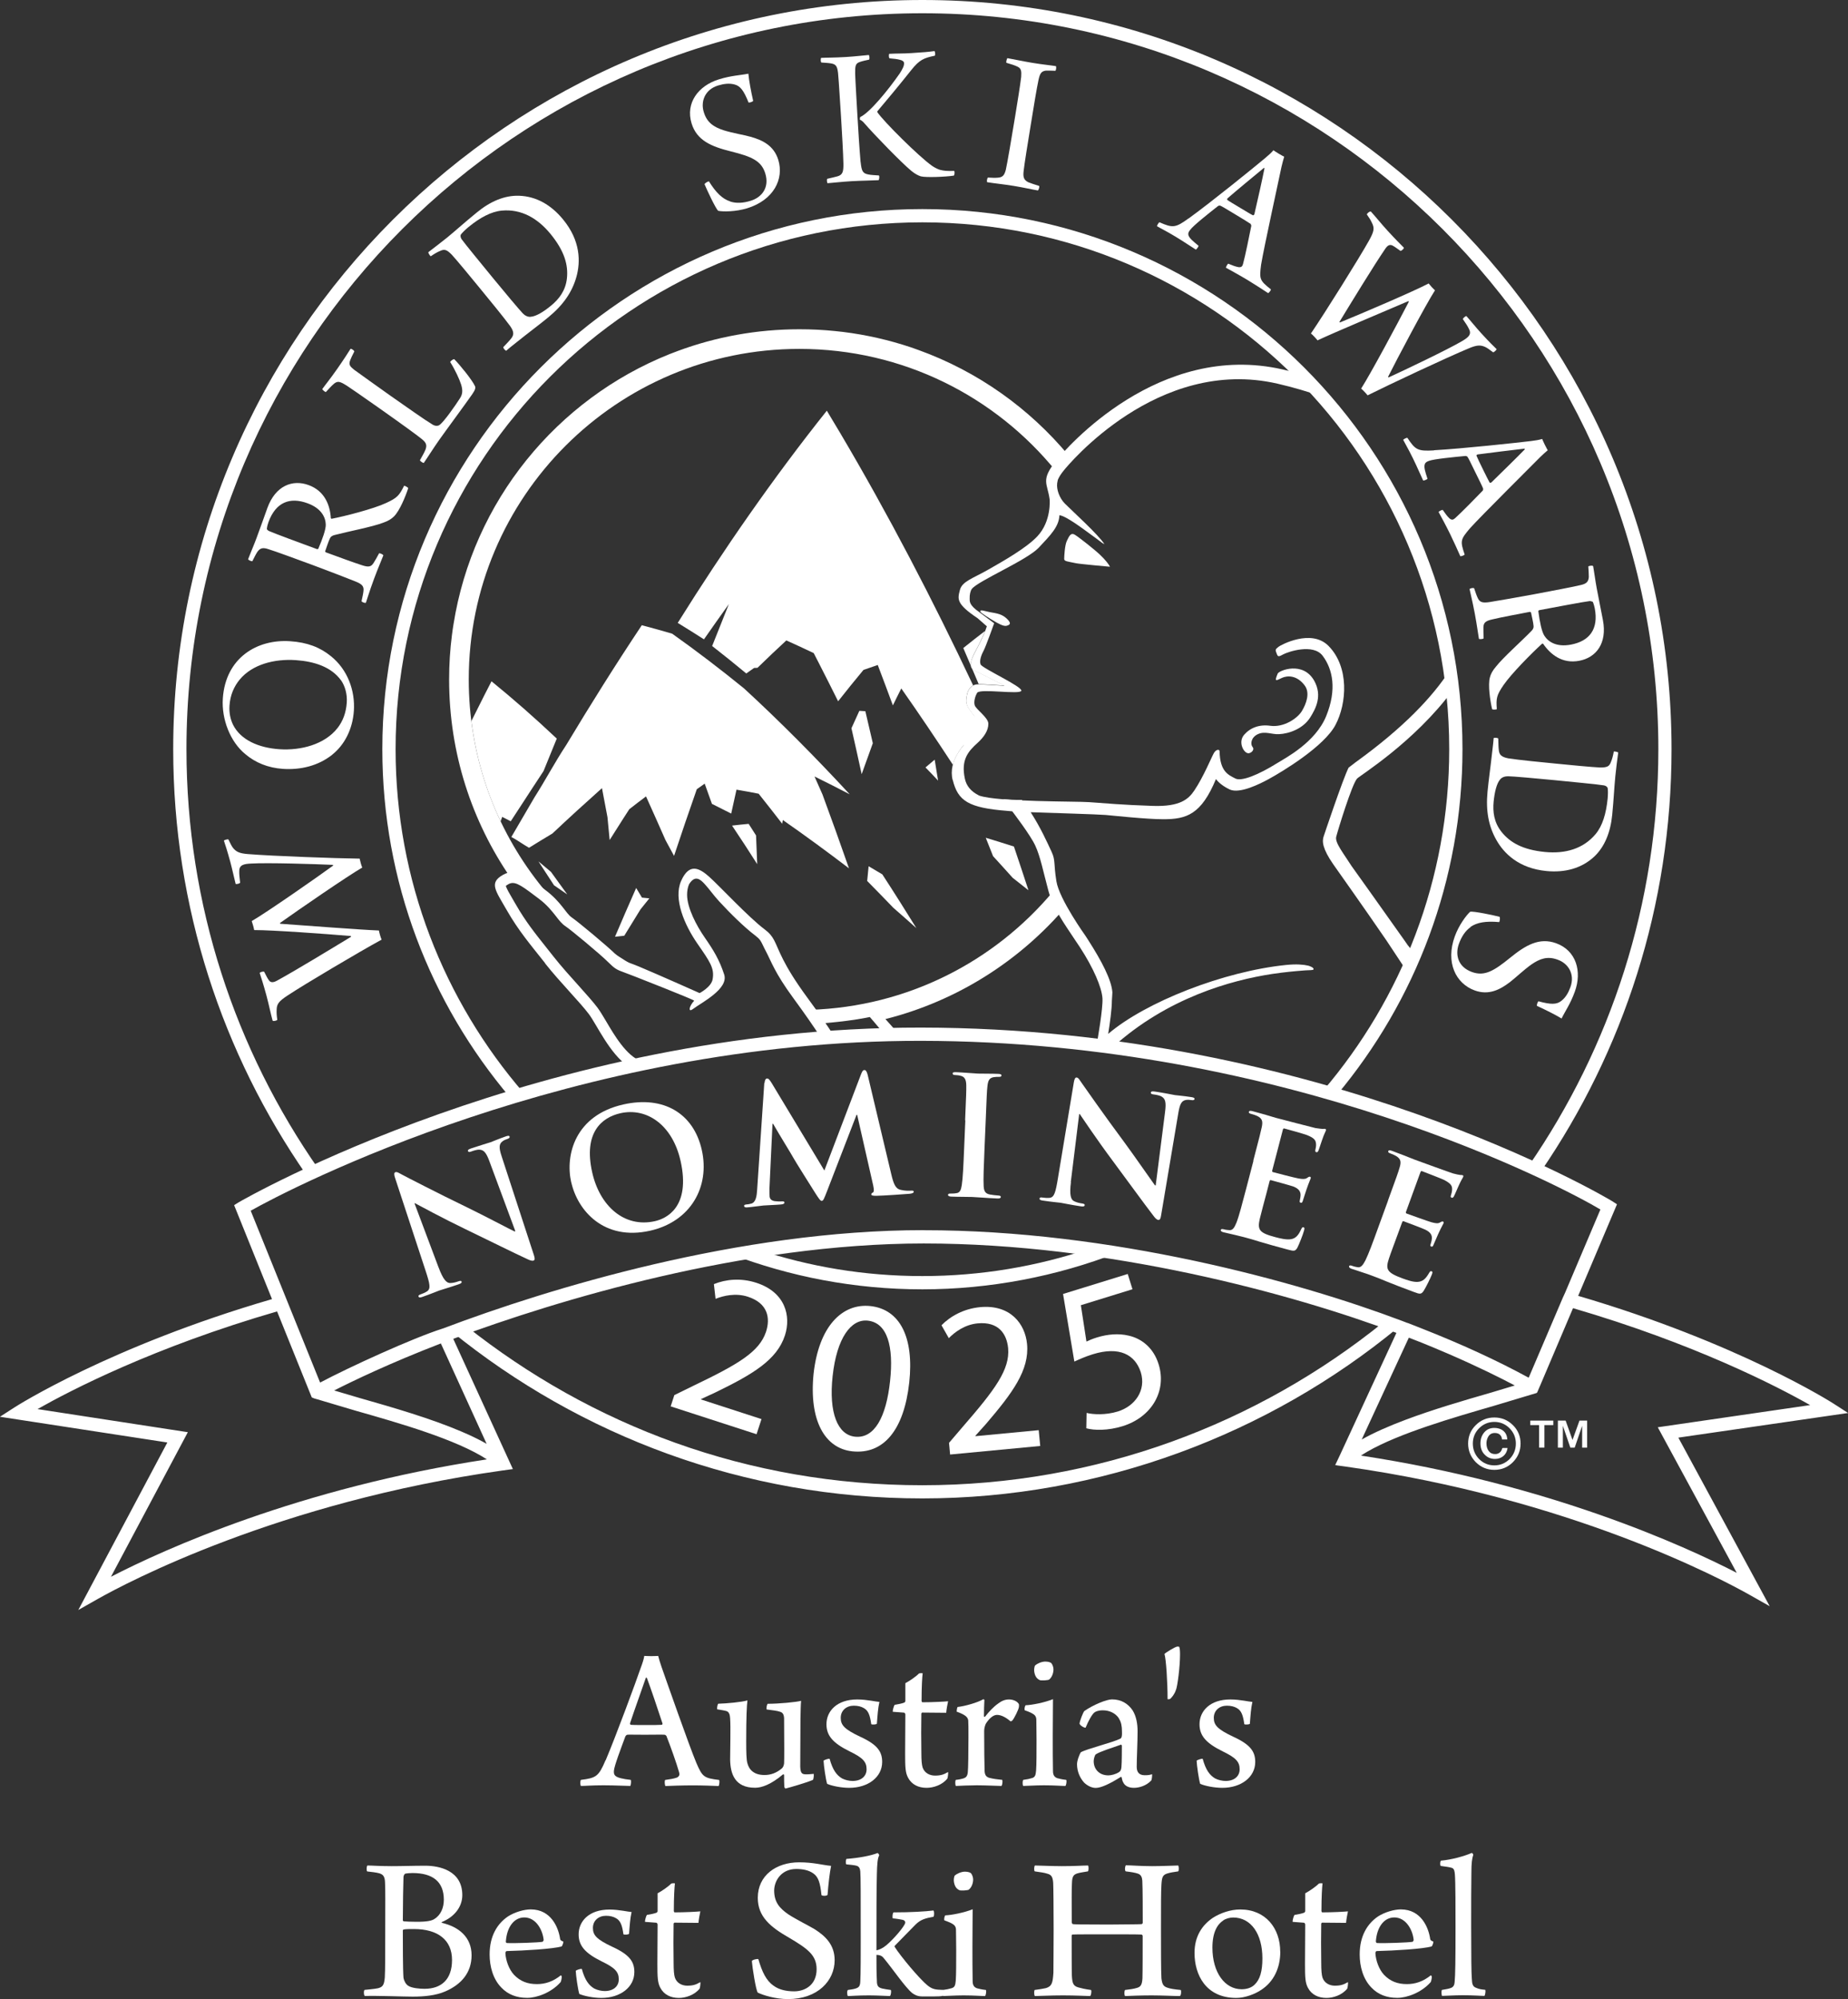 <?xml version="1.0" encoding="UTF-8"?>
<svg xmlns="http://www.w3.org/2000/svg" id="Ebene_1" data-name="Ebene 1" viewBox="0 0 255.11 275.95">
  <rect x="0" y="0" width="255.11" height="275.95" fill="#333333" stroke="none"/>
  <g>
    <g>
      <path d="M77.63,126.25c2.24,2.24,5.5,5.7,8.96,7.33,3.46,1.63,9.98,4.07,9.98,4.07,0,0,.14-.09.35-.23-18.65-5.73-32.21-23.09-32.21-43.63,0-25.2,20.44-45.63,45.64-45.63,14.31,0,27.09,6.59,35.45,16.91.17-.27.4-.58.67-.91.29-.38.65-.79,1.08-1.25-5.44-6.55-12.58-11.64-20.74-14.59-.36-.13-.72-.25-1.07-.38-3-1-6.12-1.72-9.34-2.12-.37-.05-.73-.08-1.09-.12-1.63-.17-3.28-.25-4.95-.25-5.89,0-11.53,1.05-16.75,2.98-.4.15-.79.3-1.18.45-15.56,6.22-27.14,20.3-29.83,37.32-.08.48-.15.96-.21,1.45-.26,2.01-.39,4.06-.39,6.15,0,10.17,3.14,19.6,8.51,27.39,1.41.27,5,2.94,7.12,5.06" fill="#fff"></path>
      <path d="M111.83,139.39c.72,1.13,1.21,1.9,1.21,1.9,0,0,4.64-.3,7.79-1.08,0,0,.21.26.52.67,9.94-2.31,18.7-7.69,25.23-15.08-.47-.94-.89-1.86-1.21-2.74-8.08,9.65-20.07,15.9-33.54,16.33" fill="#fff"></path>
      <path d="M135.46,99.29c-1.25-.53-2.51-1.06-3.77-1.56.52,1.93,1.02,3.86,1.52,5.79.29-.49.65-.97,1.08-1.47.96-1.12,1.52-1.85,1.52-2.61-.11-.05-.23-.1-.34-.15" fill="#fff"></path>
      <path d="M110.95,84.09c-.21-.96-.43-1.92-.65-2.87-.49.34-.98.68-1.46,1.03.32.61.65,1.22.98,1.84.37,0,.76,0,1.14,0" fill="#fff"></path>
      <path d="M108.14,107.87c.41,0,.81,0,1.22,0-1.22-1.23-2.46-2.44-3.71-3.64.05.34.11.68.16,1.02.79,1.48,1.56,2.97,2.33,4.46,0-.62,0-1.23,0-1.84" fill="#fff"></path>
      <path d="M130.24,92.28c-.47-.07-.94-.13-1.41-.19.53,1.08,1.05,2.17,1.57,3.26-.05-1.02-.11-2.04-.17-3.06" fill="#fff"></path>
      <path d="M68.74,108.6c-.01.38-.03.77-.04,1.16.34-.09.67-.18,1-.27-.32-.3-.64-.6-.96-.89" fill="#fff"></path>
      <path d="M175.35,100.18c-1.5-.21-2.75.27-3.6,1.24-.85.98-.12,2.44.52,2.55.39.06.98-.46.65-.85-.33-.39-.24-1.33.72-1.78.98-.46,1.91.05,2.9,0,1.44-.06,3.38-.77,4.35-2.34.72-1.16,1.7-2.94.53-5.04-1.55-2.75-4.86-1.41-5.04-.98-.52,1.24-.17.94.59.59.72-.33,2.05-.41,3.14,1.05.78,1.05.2,2.55-.39,3.53-.59.98-2.46,2.3-4.38,2.03" fill="#fff"></path>
      <path d="M151.89,76.61c-.71-.69-2.9-2.42-3.5-2.79-.6-.37-.82.25-1.11.83-.29.57-.37,2.13-.37,2.5,0,.34.43.34,1.66.6.54.11,4.66.48,4.66.48-.11-.26-.62-.94-1.34-1.62" fill="#fff"></path>
      <path d="M136.27,84.41c-.96-.25-.98-.16-.91.05.04.14,1.32.97,2.18,1.45.86.48,1.22.54,1.48.45.25-.09.77-.22-.07-1-.84-.77-1.72-.7-2.68-.95" fill="#fff"></path>
      <path d="M138.47,110.31c.47.47,1.41.78,3,.84-.25-.46-.41-.74-.41-.74,0,0-1.16.04-2.6-.1" fill="#fff"></path>
      <path d="M101.05,113.95c1.18,1.76,2.34,3.53,3.48,5.33-.05-1.32-.1-2.64-.16-3.96-.34-.54-.68-1.07-1.02-1.6-.77.07-1.54.15-2.3.24" fill="#fff"></path>
      <path d="M70.5,113.37c.55-.84,1.1-1.69,1.66-2.54.95-1.46,1.9-2.93,2.87-4.39.6-1.49,1.21-2.99,1.83-4.49-3-2.83-6.02-5.48-9.01-7.91-.33.64-.65,1.28-.98,1.91-.61,1.21-1.21,2.4-1.8,3.59.62,4.89,2,9.55,4.04,13.83.07-.2.15-.4.22-.61.39.2.77.4,1.17.6" fill="#fff"></path>
      <path d="M76.04,120.33c-.57-.48-1.14-.95-1.71-1.43.72,1.09,1.43,2.19,2.15,3.3.61.42,1.22.84,1.83,1.26-.76-1.06-1.52-2.1-2.27-3.14" fill="#fff"></path>
      <path d="M107.97,113.74c.03-.18.06-.36.1-.55,3.09,2.15,6.14,4.39,9.13,6.67-1.19-3.41-2.41-6.81-3.66-10.2-.36-.82-.73-1.65-1.1-2.48,1.63.8,3.25,1.62,4.86,2.46-4.67-5.05-9.54-9.97-14.56-14.59-3.27-2.66-6.59-5.2-9.95-7.58-1.29-.38-2.58-.74-3.86-1.08-.11-.03-.22-.06-.33-.09-3.65,5.48-7.12,11.02-10.43,16.53-1.59,2.41-2.85,4.82-4.38,7.22-1.08,1.84-2.15,3.67-3.2,5.48.91.48,1.53.98,2.44,1.49,1.07-.66,2.14-1.32,3.23-1.97,2.23-2.1,4.52-4.19,6.84-6.26.26,1.33.51,2.67.76,4.01.1,1.05.2,2.1.3,3.15.61-.97,1.22-1.93,1.84-2.9.29-.45.58-.9.87-1.35.77-.6,1.53-1.19,2.31-1.77.9,1.99,1.8,4.01,2.69,6.03.4.72.79,1.45,1.18,2.18,1.02-3.06,2.06-6.13,3.14-9.2.36-.26.72-.51,1.09-.77.33.93.67,1.85,1,2.79.89.44,1.77.89,2.66,1.34.24-1.1.48-2.2.73-3.3,1.02.17,2.04.36,3.06.56,1.1,1.38,2.19,2.77,3.27,4.17" fill="#fff"></path>
      <path d="M118.63,98.12c-.37.8-.73,1.6-1.09,2.4.48,2.11.95,4.23,1.41,6.34.51-1.42,1.02-2.85,1.54-4.27-.34-1.48-.69-2.95-1.03-4.42-.28-.02-.55-.03-.83-.05" fill="#fff"></path>
      <path d="M141.98,122.9c-.65-2.01-1.33-4.02-2.01-6.05-1.29-.41-2.58-.82-3.89-1.21.34.85.67,1.69,1.01,2.54.91,1,1.82,1.99,2.71,2.99.73.58,1.46,1.15,2.18,1.72" fill="#fff"></path>
      <path d="M127.76,105.93c.59.6,1.17,1.21,1.74,1.82-.15-.97-.31-1.93-.47-2.89-.42.36-.85.71-1.27,1.07" fill="#fff"></path>
      <path d="M123.27,125.26c1.09.94,2.16,1.9,3.23,2.85-1.53-2.47-3.09-4.95-4.7-7.42-.63-.37-1.26-.75-1.89-1.12-.07.68-.13,1.35-.2,2.03,1.2,1.21,2.38,2.43,3.56,3.65" fill="#fff"></path>
      <path d="M89.64,124c-.34-.03-.68-.06-1.02-.1-.26-.44-.53-.89-.8-1.33-.99,2.25-1.97,4.49-2.92,6.73.42-.05.86-.09,1.28-.14.74-1.21,1.49-2.42,2.24-3.64.41-.51.82-1.02,1.23-1.53" fill="#fff"></path>
      <path d="M194.27,130.37c-.13-.18-.26-.37-.39-.56-3.06-4.34-7.31-10.28-7.31-10.28-1.11-1.75-2.32-3.23-2.11-4.03.2-.81,2.19-7.33,2.89-8.04.48-.47,7.9-5.05,13.17-12.15-.1-.95-.22-1.89-.36-2.82-2.39,3.69-6.37,7.93-13.04,12.74l-.95.73c-.79,1.55-3.43,9.45-3.43,9.45-.26.7-.19,1.73,1.31,3.89.32.46,4.26,6.01,7.34,10.51.26.38,1.53,2.31,2.86,4.32.38-.82.75-1.64,1.09-2.48-.53-.61-.95-1.09-1.08-1.28h0Z" fill="#fff"></path>
      <path d="M135.99,87.09c-1.01.77-2.01,1.55-3.01,2.36.36.83.71,1.66,1.06,2.48-.17-.73.49-1.76,1-2.78.58-1.16.75-1.52.95-2.06" fill="#fff"></path>
      <path d="M135.04,94.43c.75.01,3.63.2,3.63.2,0,0-2.73-1.41-4.03-2.02-.26-.12-.4-.28-.5-.45.32.75.64,1.49.95,2.24-.02,0-.03.02-.05.03" fill="#fff"></path>
      <path d="M134.14,101.69c1.01-.91,1.11-2.02.1-3.22-1.01-1.21-.92-1.68-.75-2.58.13-.67.46-1.07.85-1.28-5.56-11.77-11.7-23.6-18.42-34.95-.59-.99-1.18-1.98-1.78-2.97-7.34,9.21-14.24,19.14-20.58,29.29,1.21.74,2.42,1.5,3.62,2.27,1.14-1.63,2.28-3.26,3.44-4.87-.78,1.93-1.55,3.86-2.31,5.79,1.58,1.23,3.15,2.5,4.71,3.79.36-.25.72-.51,1.08-.76.16,0,.31-.01.47-.02,1.31-1.28,2.64-2.54,3.98-3.78,1.27.57,2.53,1.15,3.78,1.75.24.45.47.91.7,1.36.9,1.76,1.79,3.52,2.67,5.29,1.15-1.46,2.32-2.91,3.5-4.33.65-.23,1.31-.46,1.97-.68.71,1.86,1.4,3.71,2.09,5.58.38-.79.77-1.57,1.16-2.34,2.45,3.49,4.82,7.01,7.13,10.54.45-1.78,1.86-3.21,2.59-3.87" fill="#fff"></path>
      <path d="M131.52,107.64c.71,2.92,2.16,3.87,7.56,4.29.22.03.44.05.66.06.1.14,2.49,3.25,3.17,4.72.71,1.51,1.11,3.63,1.82,6.25.63,2.34,2.06,4.36,3.72,6.85.2.3.4.6.61.91,1.91,2.93,3.02,5.55,3.13,7.06.09,1.4-.68,5.75-.79,6.37-.03.03-.07.07-.1.1.77.1,1.54.2,2.3.3,7.54-6.83,16.4-9.26,22.06-10.12,1.68-.25,3.14-.38,4.19-.46.12,0,.24-.02.36-.03.53-.04,1.08,0,1.12-.14.08-.26-.62-.48-.74-.51-.64-.15-1.6-.24-3-.1-8.66.87-19.48,5.13-24.61,9.52.24-1.48.51-3.43.51-4.57,0-.12.08-1.07.07-1.17-.12-1.73-1.5-4.34-3.31-7.17-.13-.2-.26-.41-.4-.62,0,0-3.63-5.06-4.02-7.55-.4-2.48-.1-2.84-.66-4.05-.61-1.31-1.51-3.33-2.89-5.47,2.58.09,9.33.29,10.35.38,1.24.11,5.65.59,7.97.59,3.2,0,5.23-.65,7.26-5.55,0,0,.5.78,1.89,1.44,1.4.65,4.24-.81,5.35-1.41,2-1.09,7.7-4.54,9.26-7.5,1.57-2.97,1.92-7.98-.96-10.9-2.38-2.42-6.6-.13-6.91.12-.45.37-.48.37-.21,1.04.15.38.32.3.87,0,.65-.35,4.13-1.54,5.44.2,1.39,1.85,1.98,4.64.49,8.31-1.48,3.66-5.64,5.8-6.76,6.5-2.58,1.61-4.94,2.57-5.78,2.13-.97-.5-2.13-.96-2.18-3.75,0-.32-.47-.3-.78.22-.31.53-1.42,3.26-2.7,5.17-.82,1.23-2,2.26-5.72,2.14-4.11-.13-6.99-.39-8.82-.52-1.74-.13-12.48,0-15.16-.9-1.19-.59-1.77-1.37-1.98-2.32-.57-2.62.44-3.78,1.76-4.97.85-.77,1.48-1.67,1.48-2.63,0-.86-1.73-1.99-1.89-2.57-.16-.57.13-1.36.34-1.7.39-.63,5.96.29,6.1-.29.14-.58-5.4-3.09-5.62-3.63-.22-.54.16-1.43.43-1.93.28-.51,1.44-3.75,1.44-3.75,0,0-1.95-1.47-2.03-1.52-1.48-1.01-1.34-1.55-1.35-1.9-.02-.5.1-1.05.29-1.31.83-1.11,7.62-3.97,9.25-5.71,1.62-1.73,2.78-2.88,2.85-4.47.85.05,3.36,1.95,4.05,2.45.47.34,1.62,1.18,1.72,1.27.1.1.44.27.44.27-.79-1.27-4.45-4.59-5.46-5.6-.73-.74-1.18-1.93-1.06-2.82.03-.18.06-.33.09-.46.15-.36.41-.79.81-1.28.52-.65,12.96-15.81,29.52-11.99,2.21.51,4.26,1.12,6.22,1.81-.94-1.07-1.9-2.11-2.9-3.12-.84-.23-1.7-.45-2.59-.65-17.14-3.93-29.93,10.91-31.27,12.56-2.22,2.74-1.22,3.13-.92,5.37,0,0,.28,3-1.7,5.1-1.51,1.61-4.64,3.38-6.76,4.59-2.11,1.21-3.62,1.61-3.93,2.82-.3,1.21-.59,1.87,2.44,3.89l1.28,1.12c-.37,1.06-.41,1.17-1.19,2.73-.71,1.41-1.71,2.86-.4,3.46,1.31.61,4.03,2.02,4.03,2.02,0,0-3.13-.2-3.73-.2s-1.26.44-1.45,1.46c-.17.9-.26,1.37.74,2.58,1.01,1.21.91,2.31-.1,3.22-1.01.91-3.29,3.24-2.62,5.95" fill="#fff"></path>
      <path d="M255.11,195.03l-2.05-1.32c-.13-.08-13.04-8.34-35.2-14.84l5.36-12.64-.65-.42c-.35-.23-39.94-23.91-95.43-23.97-52.36-.06-93.78,23.88-94.16,24.1l-.66.41,5.23,12.97c-22.37,6.51-35.41,14.85-35.54,14.94l-2.02,1.3s20.85,3.2,23.11,3.55c-1.08,2.04-12.29,23.12-12.29,23.12l2.72-1.54c3.91-2.21,24.93-13.36,55.81-17.71.55-.08,1.03-.15,1.46-.2l-8.23-17.98c14.43-5.38,40.19-13.15,64.94-13.16,25.53,0,51.01,6.98,65.26,12.34l-7.8,16.88h0s-.65,1.37-.65,1.37c0,0,.65.11,1.4.2,30.9,4.35,51.92,15.51,55.82,17.72l2.76,1.56s-11.49-21.21-12.61-23.27c2.3-.33,23.42-3.4,23.42-3.4M15.31,217.66c2.17-4.08,10.62-19.97,10.62-19.97,0,0-16.79-2.58-20.75-3.19,4.53-2.57,16.06-8.55,33.07-13.48.44,1.07,3.21,7.94,4.32,10.71.29.71.47,1.16.47,1.16h0s.05.02.05.02l.32.13.39.11,5.32,1.58c5.98,1.7,13.87,3.96,18.09,6.71-25.89,3.93-44.65,12.46-51.9,16.21M67.2,199.31c-.77-.44-1.62-.87-2.52-1.28-.18-.08-.36-.16-.55-.24-.14-.06-.27-.12-.41-.18-4.25-1.82-9.51-3.34-14.11-4.65,0,0-1.84-.55-3.48-1.03,2.6-1.32,7.7-3.78,14.73-6.49.55,1.22,4.52,9.92,6.33,13.88M127.51,169.8c-25.44,0-51.77,8.05-66.35,13.57l-.1.03c-4.08,1.3-12.82,5.29-16.87,7.44-.74-1.82-9.04-22.39-9.58-23.72,5.16-2.92,44.47-23.51,92.53-23.45,50.89.06,88.83,20.31,93.79,23.28-.28.66-2.56,6.04-4.87,11.48l-.32.7s-3.67,8.62-4.71,11.04c-4.39-2.39-9.3-4.65-14.9-6.85-.58-.23-1.17-.46-1.78-.7,0,0-.01,0-.02,0,0,0-.01,0-.02,0l-.78-.3h0c-14.39-5.44-40.14-12.52-66.03-12.51M194.48,184.64c1.21.46,2.38.93,3.52,1.41.68.28,1.34.57,2,.85,3.99,1.73,7.07,3.26,9.11,4.34-1.57.48-3.29.99-3.29.99-3.78,1.09-7.99,2.32-11.74,3.73-2.27.85-4.36,1.76-6.1,2.74,1.86-4.03,5.96-12.9,6.51-14.07M239.74,217.1c-7.28-3.76-26.01-12.26-51.86-16.18.28-.19.58-.37.9-.56,4.43-2.54,11.79-4.67,17.45-6.31l5.16-1.55.74-.22v-.03s.06-.02.06-.02l.5-1.16,4.46-10.5c16.8,4.91,28.21,10.81,32.73,13.38-4.02.59-21.03,3.06-21.03,3.06,0,0,8.67,15.98,10.9,20.09" fill="#fff"></path>
      <path d="M124.07,142.79c-.72-.93-1.56-1.76-2.41-2.8l-1.62.35s1.07,1.22,2.09,2.49c.64-.02,1.29-.02,1.93-.03" fill="#fff"></path>
      <path d="M75.25,132.98c2.09,2.64,4.8,5.34,6.05,7.01,1.08,1.44,2.84,5.43,5.44,7.22.8-.18,1.62-.35,2.44-.51-.36-.12-.6-.21-.66-.23-2.01-.67-3.73-3.6-4.87-5.54-.44-.73-.81-1.36-1.16-1.83-.64-.85-1.58-1.89-2.66-3.1-1.1-1.22-2.35-2.61-3.4-3.94l-.95-1.2c-1.63-2.05-2.92-3.66-4.24-5.96l-.48-.82c-.39-.66-.85-1.46-.93-1.8.06-.05.16-.12.33-.22.8-.46,1.52-.06,3.61,1.53l.6.45c1.18.88,1.84,1.75,2.38,2.43.44.57.81,1.06,1.35,1.41.71.47,4.75,3.82,5.84,4.91.92.92,1.22,1.08,2.21,1.43l1.47.56s8.13,3.18,8.21,3.35c-.7.74-.88,1.67-.19,1.16,1.21-.91,4.98-2.79,4.33-4.78-.66-2.02-1.47-3.35-2.67-5.08-1.15-1.65-2.45-4.11-2.45-5.93,0-.53.09-1.02.27-1.44.84-1.35,1.57-.67,2.17-.02.65.71,1.23,1.56,1.99,2.38,1.43,1.56,3.49,3.6,5,4.73.31.24.51.43.66.64.25.36.39.77.8,1.54.71,1.33,1.19,2.92,3.77,6.43,1.65,2.25,2.89,4.05,3.83,5.5.62-.05,1.25-.09,1.88-.12-.91-1.45-2.13-3.2-3.76-5.42-3.48-4.73-3.91-6.64-4.59-7.93-.3-.57-.65-1.01-1.33-1.52-2.22-1.67-6.22-5.98-7.62-7.23-1.39-1.25-2.78-1.95-3.89.55-1.11,2.5.49,6.12,2.23,8.64,1.75,2.53,2.4,3.42,2.11,4.97-.2,1.06-1.79,1.88-1.79,1.88,0,0-6.03-2.69-8.39-3.67-2.36-.97-2.08-.56-3.19-1.67-1.11-1.11-5.24-4.54-6.07-5.1-.83-.56-1.43-2.13-3.66-3.8-2.23-1.67-3.89-3.19-5.84-2.08-1.95,1.11-1.04,2.13.52,4.86,1.63,2.85,3.22,4.7,5.31,7.34" fill="#fff"></path>
      <path d="M72.32,150.9c-11.02-12.75-17.71-29.35-17.71-47.49,0-40.1,32.62-72.72,72.72-72.72s72.73,32.62,72.73,72.72c0,17.98-6.58,34.45-17.43,47.16.65.18,1.29.37,1.93.56,10.81-12.94,17.33-29.58,17.33-47.72,0-41.1-33.45-74.55-74.56-74.55S52.78,62.31,52.78,103.41c0,18.3,6.64,35.07,17.62,48.06.63-.19,1.28-.38,1.92-.57" fill="#fff"></path>
      <path d="M150.46,172.35c-7.27,2.45-15.05,3.79-23.13,3.79s-15.58-1.3-22.74-3.66c-1.27.19-2.52.39-3.77.6,8.24,3.15,17.18,4.89,26.51,4.89s18.57-1.8,26.93-5.05c-1.26-.2-2.52-.39-3.8-.57" fill="#fff"></path>
      <path d="M191.02,182.48c-17.44,14.08-39.59,22.53-63.7,22.53s-45.66-8.24-62.99-21.98c-.68.25-1.34.51-1.99.76,17.77,14.4,40.38,23.04,64.98,23.04s47.83-8.87,65.71-23.61c-.66-.25-1.33-.49-2.01-.74" fill="#fff"></path>
      <path d="M44,161.42c-11.49-16.46-18.26-36.45-18.26-58.01C25.74,47.4,71.31,1.83,127.33,1.83s101.6,45.57,101.6,101.59c0,21.34-6.63,41.15-17.91,57.52.59.27,1.14.53,1.68.78,11.38-16.61,18.05-36.69,18.05-58.3C230.75,46.39,184.36,0,127.33,0S23.91,46.39,23.91,103.41c0,21.82,6.81,42.08,18.4,58.79.54-.25,1.11-.52,1.69-.78" fill="#fff"></path>
      <path d="M37.63,140.88c-.28-1.03-.49-2.13-.86-3.51-.45-1.65-.72-2.44-.92-3.06.02-.12.51-.26.62-.17.3.59.44.87.63,1.14.24.37.6.39,1.18.06,2.35-1.28,7.36-4.32,10.19-6.04,0-.03-.02-.08-.05-.1-3.18-.27-10.84-.83-13.33-.82-.05-.3-.25-1.01-.34-1.24,2.08-1.2,9.23-6.19,11.24-7.66,0-.03-.02-.08-.05-.1-2.38-.11-8.99-.32-11.3-.18-.94.05-1.61.17-1.61,1.02-.02.44.03.83.12,1.62-.08.14-.52.23-.62.17-.16-.59-.45-1.97-.74-3.05-.45-1.65-.7-2.36-.88-2.92.06-.1.52-.23.62-.17.27.57.45.92.63,1.16.44.55.91.77,2.06.86,3.47.28,12.14.59,15.43.63.03.2.25,1.03.36,1.23-2.15,1.25-8.68,5.75-11.38,7.67,0,.03.05.07.09.09,3.4.24,10.87.82,13.59.93.02.2.25,1.03.37,1.26-3.08,1.68-10.66,6.17-13.01,7.73-1.18.78-1.46,1.15-1.48,1.94-.02.47,0,.78.09,1.4-.06.1-.55.24-.64.11" fill="#fff"></path>
      <path d="M45.86,104.18c-1.96,1.55-4.38,2.11-6.81,1.95-2.04-.14-3.79-.85-5.19-2.04-2.07-1.69-3.29-4.8-3.1-7.68.38-5.62,4.74-8.21,9.29-7.9,2.38.16,4.13.84,5.64,2.07,2.29,1.84,3.35,4.75,3.16,7.54-.18,2.6-1.33,4.73-2.99,6.05M47.07,93.9c-1.33-1.83-3.64-2.6-6.24-2.78-2.93-.2-5.99.58-7.73,2.67-.79.96-1.32,2.13-1.42,3.61-.07,1.01.13,1.89.49,2.64,1.06,2.12,3.57,3.19,6.42,3.38,2.88.19,6.22-.62,8.03-2.96.71-.93,1.15-2.05,1.25-3.48.08-1.17-.24-2.29-.8-3.09" fill="#fff"></path>
      <path d="M34.25,77.19c.22-.6.85-2.07,1.14-2.86.66-1.78,1.12-3.11,1.53-4.24,1.12-3.05,3.46-3.95,5.69-3.13,2.21.81,2.95,2.76,3.06,4.56,0,.06.11.1.15.08,1.8-.35,5.72-1.35,7.48-2.17,1.54-.71,1.81-1.03,2.48-2.37.07-.04.55.2.57.33-.36,1.12-1.19,3.14-1.97,3.9-.33.33-.8.63-1.48.86-1.5.58-4.93,1.23-6.71,1.7-.36.08-.58.27-.65.48-.19.35-.51,1.39-.65,1.76-.02.05.07.15.12.16,1.45.53,3.94,1.45,4.93,1.76.98.33,1.3.21,1.63-.3.23-.37.47-.78.76-1.33.11-.05.54.14.59.28-.17.47-.74,1.76-1.3,3.28-.65,1.76-.95,2.81-1.11,3.26-.12.08-.57-.09-.6-.22.12-.58.23-1.02.26-1.36.1-.68-.17-.99-1.13-1.37-.67-.28-4.33-1.68-5.78-2.22-2.26-.83-5.28-1.95-6.22-2.23-.72-.24-1.13-.18-1.52.39-.22.34-.44.79-.68,1.27-.13.04-.57-.15-.59-.28M36.83,73.01c0,.06.2.26.31.29.79.35,4.34,1.66,6.6,2.49.08.03.19-.02.2-.05.59-1.36,1.06-2.71,1.03-3.35-.03-.97-.59-2.22-2.51-2.92-2.44-.9-4.39-.16-5.4,2.6-.09.24-.2.64-.22.93" fill="#fff"></path>
      <path d="M44.5,53.69c.44-.62,1.02-1.3,2.05-2.77.98-1.4,1.54-2.3,1.84-2.77.13-.04.52.23.52.37-.3.58-.43.86-.57,1.21-.25.65.03.88.55,1.31.72.54,2.94,2.1,4.99,3.57,2.45,1.72,4.76,3.35,5.84,4,.41.25.79.18.95.05.58-.38,2.2-2.7,2.83-3.69.32-.5.43-1,.16-1.88-.22-.7-.81-2.01-1.51-3.11.04-.15.41-.43.56-.4.76.77,2.47,2.86,2.86,3.72.1.2.05.51-.39,1.13-.96,1.38-3.79,5.21-4.59,6.35-.74,1.05-1.73,2.62-2.09,3.12-.12.02-.51-.25-.53-.37.37-.67.6-1.05.78-1.5.2-.58.1-.92-.49-1.4-.59-.48-2.14-1.63-5.98-4.34-2.43-1.7-3.78-2.65-4.37-3.03-1-.63-1.32-.75-1.92-.19-.26.23-.72.73-1,1.04-.12.02-.5-.31-.5-.42" fill="#fff"></path>
      <path d="M59.13,34.81c.49-.37,2-1.54,2.61-2.03,1.36-1.12,2.22-1.93,4.08-3.45,1.88-1.55,3.85-2.37,5.82-2.31,2.38.07,4.45,1.27,6.08,3.26,2.44,2.96,2.43,5.87,1.85,7.94-.58,2.07-1.79,3.86-3.87,5.57-1.3,1.07-2.59,2.01-4.51,3.55-.22.18-.97.76-1.3,1.07-.14,0-.46-.38-.41-.5.49-.51.86-.89,1.14-1.26.28-.41.4-.8-.2-1.65-1-1.35-2.55-3.23-4.22-5.27-1.08-1.32-3.13-3.81-3.83-4.57-.69-.7-1-.81-1.62-.52-.35.14-.77.38-1.28.73-.1-.03-.36-.43-.34-.55M73.29,43.72c.72-.05,1.78-.7,2.79-1.54,1.06-.87,1.99-2.03,2.18-3.74.2-1.83-.31-3.77-2.28-6.17-1.78-2.16-4.02-3.44-6.69-3.2-1.48.13-3.02.96-4.64,2.29-.43.36-.87.79-1.04,1.03-.05.11-.07.35.1.61.42.6,2.84,3.54,4.36,5.4,1.6,1.95,3.58,4.31,4.1,4.86.25.26.65.52,1.11.47" fill="#fff"></path>
      <path d="M100.81,27.82c.84.27,1.77.22,2.83-.11,1.47-.45,2.62-1.77,2-3.78-.54-1.77-1.95-2.33-4.74-3.03-2.7-.67-4.71-1.51-5.43-3.87-.86-2.81.92-5.2,3.78-6.08,1.76-.54,2.93-.55,4.06-.78.09.97.35,2.38.66,3.75-.05.13-.53.28-.64.22-.65-1.64-1.14-2.28-1.93-2.48-.7-.19-1.44-.11-2.27.14-1.85.57-2.42,2.24-1.98,3.65.43,1.48,1.4,2.09,2.74,2.53,1.27.4,2.68.61,3.73.9,1.64.46,3.21,1.21,3.82,3.19.81,2.65-.64,5.55-4.3,6.68-1.58.48-3.3.49-3.99.35-.36-.3-1.54-2.84-1.89-3.67.04-.16.49-.41.61-.39.97,1.55,1.85,2.42,2.93,2.76" fill="#fff"></path>
      <path d="M118.81,22.38c.13,1.25.29,1.55,1.05,1.7.43.09.87.09,1.47.14.09.08.06.56-.05.65-.89.05-2.35.06-3.72.14-1.26.07-2.95.26-3.32.28-.09-.08-.12-.55-.04-.61.61-.15,1.05-.23,1.41-.34.74-.21.83-.67.82-1.73-.03-1.46-.19-4.17-.33-6.51-.16-2.2-.26-4.41-.41-6.01-.11-.94-.27-1.22-.98-1.34-.34-.06-.9-.09-1.32-.12-.12-.1-.11-.53-.04-.64.64-.04,1.74-.02,3.41-.12,1.26-.07,2.48-.23,3.18-.28.09.11.12.53.04.64-.42.08-1.03.23-1.3.33-.6.2-.64.57-.63,1.61.04,1.2.23,4.25.31,5.73.14,2.37.27,4.5.44,6.48M122.77,7.43c.95-.06,1.79-.02,3.02-.1,1.67-.1,2.43-.17,3.21-.28.09.08.15.55.04.64-1.52.32-2.1.55-3.25,1.99-1.56,1.97-3.45,4.24-4.68,5.69v.11c.9,1.32,5.69,6.08,7.54,7.4.41.28.73.43,1.07.55.57.16,1.08.19,2,.16.09.08.06.59-.05.65-1.05.17-3.85.29-4.56.1-.37-.12-.8-.34-1.31-.76-1.33-1.1-4.97-4.83-6.57-6.67-.09-.11-.33-.32-.53-.39,0-.08,0-.31.06-.37,1.28-.58,3.84-3.7,5.45-6.02.41-.64.61-1.07.59-1.41-.01-.23-.19-.38-.59-.47-.34-.09-.79-.15-1.41-.2-.12-.08-.12-.53-.04-.64" fill="#fff"></path>
      <path d="M139.08,8.03c.61.1,2.06.42,3.47.65,1.46.24,2.58.34,3.22.45.07.12.03.54-.08.64-.53-.03-1.02-.02-1.33-.02-.64.09-.81.43-1,1.3-.24,1.1-.65,3.61-1.04,6.02-.46,2.82-.89,5.47-1,6.45-.1.81-.07,1.29.64,1.64.37.15.91.32,1.48.5.1.1-.06.56-.16.63-.69-.11-1.95-.4-3.28-.62-1.6-.26-2.61-.34-3.72-.52-.1-.1,0-.57.1-.64.51.03.98.05,1.33.02.77-.04.95-.41,1.14-1.09.18-.79.78-4.27,1.28-7.34.37-2.27.68-4.17.84-5.48.03-.68.08-1.15-.51-1.42-.34-.17-.83-.33-1.53-.53-.07-.1.06-.56.13-.64" fill="#fff"></path>
      <path d="M164.08,30.16c3.2-2.32,9.12-7.12,10.57-8.34.46-.38.89-.77,1.14-1.08.1.06.34.24.73.47.43.26.66.37.76.42-.11.35-.24.83-.37,1.38-.35,1.72-2.43,11.15-2.82,13.53-.26,2-.2,2.17,1.35,3.4.03.12-.27.49-.38.52-.61-.4-1.83-1.2-2.79-1.78-1.06-.64-2.48-1.42-3.04-1.73,0-.1.22-.52.33-.55.52.22,1,.4,1.38.47.45.07.58-.14.66-.45.32-1.18.86-3.86,1.14-5.26,0-.06-.08-.24-.1-.26-.3-.21-1-.63-2.17-1.34-1.49-.9-1.73-1.04-2.01-1.17-.07-.04-.26,0-.33.06-1.25.98-3.43,2.71-3.83,3.28-.3.38-.46.7.17,1.34.25.24.55.5.99.86,0,.1-.27.49-.38.52-.5-.3-1.66-1.1-2.88-1.83-1.22-.74-2.01-1.11-2.47-1.39-.03-.11.22-.52.33-.55,1.81.79,2.2.8,4.01-.53M174.45,23.2c-1.1.9-3.91,3.23-5,4.18-.06.1-.06.16-.03.21.22.17.9.57,1.93,1.19.58.35,1.39.84,1.62.94.03.01.15-.04.19-.15.44-1.86,1.15-5.06,1.4-6.35-.02-.01-.08-.08-.11-.03" fill="#fff"></path>
      <path d="M189.22,29.17c.72.79,1.41,1.67,2.37,2.72,1.16,1.26,1.76,1.84,2.21,2.3.04.12-.34.46-.47.44-.54-.38-.79-.57-1.07-.72-.39-.21-.71-.07-1.07.49-1.51,2.21-4.56,7.2-6.29,10.04.02.02.06.06.1.06,2.95-1.21,10.01-4.22,12.22-5.37.19.25.68.78.87.95-1.3,2.02-5.37,9.72-6.48,11.95.02.02.05.06.1.06,2.16-.99,8.13-3.83,10.13-5.01.81-.48,1.35-.89.96-1.64-.18-.4-.4-.73-.85-1.38,0-.16.36-.44.48-.43.42.45,1.29,1.54,2.05,2.37,1.15,1.26,1.7,1.78,2.12,2.19,0,.12-.36.44-.48.44-.5-.38-.82-.61-1.1-.74-.64-.29-1.16-.27-2.23.18-3.21,1.34-11.06,5.03-14,6.5-.11-.16-.7-.8-.89-.93,1.34-2.1,5.08-9.08,6.6-12.02-.02-.02-.08-.04-.12-.04-3.13,1.35-10.03,4.24-12.5,5.4-.11-.16-.7-.8-.91-.95,1.97-2.9,6.64-10.36,8.02-12.83.69-1.24.77-1.69.42-2.4-.2-.43-.36-.69-.72-1.2,0-.12.38-.46.51-.39" fill="#fff"></path>
      <path d="M197.94,62.15c3.94-.22,11.52-1.04,13.41-1.27.59-.07,1.17-.17,1.54-.29.05.1.16.39.36.79.22.45.36.67.41.77-.29.24-.66.57-1.06.96-1.22,1.25-8.09,8.05-9.7,9.84-1.3,1.54-1.34,1.72-.71,3.59-.04.11-.49.27-.6.23-.3-.67-.89-2-1.38-3-.54-1.11-1.31-2.54-1.62-3.1.05-.09.46-.32.58-.28.32.47.62.88.91,1.15.34.3.56.19.8-.02.91-.82,2.82-2.78,3.81-3.8.04-.05.07-.25.05-.28-.13-.34-.49-1.07-1.1-2.3-.76-1.56-.88-1.81-1.05-2.07-.03-.08-.22-.14-.31-.13-1.58.15-4.35.42-5,.67-.45.16-.77.34-.59,1.22.07.34.2.72.37,1.26-.05.09-.49.27-.6.23-.26-.53-.8-1.82-1.43-3.1-.63-1.28-1.08-2.02-1.32-2.5.04-.11.47-.32.58-.28,1.09,1.65,1.41,1.86,3.65,1.73M210.43,61.93c-1.42.17-5.04.6-6.47.8-.1.05-.14.1-.14.16.1.26.44.97.97,2.05.3.6.72,1.46.85,1.67.01.03.15.05.24-.02,1.37-1.33,3.71-3.63,4.62-4.57-.01-.02-.03-.11-.07-.09" fill="#fff"></path>
      <path d="M219.93,78.15c.12.63.33,2.22.49,3.04.35,1.87.64,3.24.86,4.42.6,3.19-.93,5.16-3.28,5.6-2.31.44-3.95-.85-4.97-2.34-.04-.05-.15-.03-.17,0-1.36,1.23-4.21,4.1-5.31,5.7-.96,1.41-1.03,1.82-.92,3.31-.04.07-.58.11-.65,0-.27-1.15-.59-3.31-.31-4.36.11-.45.36-.95.83-1.49.99-1.27,3.6-3.58,4.88-4.91.27-.25.36-.52.32-.74-.02-.4-.28-1.46-.35-1.84-.01-.05-.13-.09-.19-.08-1.51.29-4.13.78-5.13,1.03-1.01.22-1.22.49-1.25,1.09,0,.43,0,.91.03,1.53-.07.1-.54.16-.65.06-.09-.49-.27-1.88-.57-3.48-.35-1.84-.63-2.9-.72-3.37.06-.13.53-.21.63-.12.19.56.33.99.48,1.3.26.63.66.76,1.68.6.72-.11,4.58-.78,6.09-1.07,2.37-.45,5.53-1.04,6.48-1.28.74-.17,1.06-.43,1.1-1.12,0-.4-.03-.91-.07-1.44.1-.1.57-.16.64-.06M219.86,83.06s-.31-.11-.42-.09c-.86.1-4.58.81-6.94,1.25-.08.02-.15.11-.14.14.19,1.47.48,2.87.84,3.4.52.81,1.64,1.6,3.65,1.22,2.56-.48,3.85-2.12,3.3-5.01-.05-.25-.15-.65-.28-.91" fill="#fff"></path>
      <path d="M223.39,103.87c-.09.61-.33,2.5-.4,3.28-.17,1.76-.2,2.93-.43,5.33-.24,2.43-1.05,4.4-2.47,5.75-1.74,1.63-4.05,2.25-6.61,2-3.82-.37-5.87-2.43-6.92-4.3-1.06-1.88-1.47-4-1.21-6.67.16-1.67.4-3.25.67-5.7.03-.28.15-1.22.17-1.67.09-.1.59-.05.64.06.02.7.02,1.24.09,1.7.09.49.28.84,1.31,1.03,1.66.25,4.09.48,6.71.74,1.7.17,4.9.48,5.94.52.98,0,1.28-.13,1.51-.78.15-.35.28-.82.39-1.42.09-.05.56.06.63.15M207.08,107.6c-.48.55-.76,1.76-.89,3.06-.13,1.37.03,2.85,1.11,4.19,1.15,1.43,2.88,2.45,5.98,2.75,2.79.27,5.27-.42,6.99-2.47.95-1.14,1.45-2.81,1.66-4.9.05-.56.06-1.18,0-1.46-.04-.12-.19-.3-.5-.36-.72-.13-4.51-.49-6.91-.73-2.51-.24-5.58-.52-6.33-.53-.37,0-.83.09-1.11.45" fill="#fff"></path>
      <path d="M203.01,127.97c-.72.51-1.24,1.28-1.62,2.33-.52,1.45-.16,3.16,1.81,3.87,1.74.63,3.03-.15,5.26-1.96,2.15-1.75,4.04-2.85,6.36-2.01,2.76,1,3.6,3.87,2.58,6.68-.63,1.74-1.33,2.67-1.83,3.71-.83-.51-2.11-1.15-3.39-1.74-.08-.12.1-.59.2-.64,1.71.47,2.51.46,3.15-.05.58-.45.96-1.08,1.26-1.9.66-1.82-.33-3.28-1.73-3.78-1.44-.55-2.51-.14-3.67.66-1.08.77-2.1,1.77-2.97,2.44-1.36,1.03-2.9,1.84-4.85,1.13-2.6-.95-4.05-3.85-2.74-7.46.56-1.55,1.6-2.93,2.12-3.4.45-.1,3.19.47,4.06.7.1.13.03.64-.05.73-1.82-.16-3.05.03-3.97.67" fill="#fff"></path>
      <polygon points="218.04 196.09 217.08 198.76 216.13 196.09 215.06 196.09 215.06 199.82 215.75 199.82 215.75 196.81 216.78 199.82 217.38 199.82 218.41 196.81 218.41 199.82 219.1 199.82 219.1 196.09 218.04 196.09" fill="#fff"></polygon>
      <polygon points="211.25 196.71 212.47 196.71 212.47 199.82 213.2 199.82 213.2 196.71 214.43 196.71 214.43 196.09 211.25 196.09 211.25 196.71" fill="#fff"></polygon>
      <path d="M207.44,199.89h-.05l-.02.05c-.07.25-.18.44-.35.57-.17.13-.37.2-.62.2-.39,0-.68-.14-.89-.42-.21-.29-.31-.65-.31-1.07,0-.29.07-.57.2-.83.2-.4.51-.59.95-.59.31,0,.55.08.71.24.17.17.26.36.28.59v.06h.73v-.08c-.05-.6-.32-1.03-.83-1.3-.29-.14-.61-.21-.96-.21-.57,0-1.03.2-1.38.61-.35.41-.53.92-.53,1.52,0,.65.2,1.18.59,1.56.38.4.86.59,1.41.59.44,0,.82-.12,1.13-.37.32-.25.52-.61.6-1.06v-.08s-.07,0-.07,0h-.59Z" fill="#fff"></path>
      <path d="M206.29,195.66c-1,0-1.86.35-2.56,1.05-.71.69-1.06,1.56-1.06,2.55s.36,1.86,1.06,2.57c.7.7,1.56,1.06,2.56,1.06s1.86-.36,2.56-1.06c.7-.71,1.06-1.57,1.06-2.57s-.36-1.86-1.06-2.55c-.71-.7-1.57-1.05-2.56-1.05M206.29,202.27c-.83,0-1.53-.3-2.11-.88-.57-.59-.86-1.3-.86-2.13s.29-1.53.86-2.11c.58-.58,1.29-.88,2.11-.88s1.53.3,2.1.88c.57.58.87,1.29.87,2.11s-.29,1.54-.86,2.13c-.58.58-1.29.88-2.1.88" fill="#fff"></path>
      <path d="M60.56,174.98c.62,1.66,1.09,2.12,1.57,2.12.41,0,.83-.12,1.17-.24.24-.08.38-.08.42.04.06.17-.12.28-.42.38-1.4.48-2.28.72-2.68.86-.19.07-1.18.48-2.3.87-.28.1-.48.14-.55-.05-.04-.13.07-.22.28-.29.28-.1.66-.25.93-.44.5-.37.37-1.01-.25-2.89l-4.18-12.71c-.15-.43-.19-.75.03-.83.24-.08.52.13,1.02.39.35.19,4.8,2.5,9.01,4.53,1.97.95,5.93,3.04,6.42,3.26l.11-.04-3.55-9.57c-.47-1.3-.81-1.64-1.4-1.68-.37-.02-.88.16-1.18.27-.26.09-.37.05-.41-.08-.06-.17.17-.27.49-.38,1.12-.38,2.17-.68,2.62-.83.24-.08,1.03-.43,2.08-.8.28-.1.5-.15.56.02.04.13-.06.24-.32.33-.22.07-.39.13-.62.29-.54.38-.56.89-.16,2.1l4.45,13.63c.16.47.14.7-.05.76-.24.08-.58-.07-.89-.22-1.8-.82-5.52-2.68-8.52-4.12-3.14-1.51-6.43-3.3-6.96-3.58l-.06.02,3.33,8.87Z" fill="#fff"></path>
      <path d="M78.85,163.19c-.85-3.79.56-9.25,7.21-10.74,5.52-1.24,9.68,1.21,10.82,6.28,1.14,5.07-1.51,9.88-7.14,11.15-6.36,1.43-10-2.76-10.88-6.69M93.95,160.25c-1.11-4.97-4.66-7.41-8.3-6.59-2.55.57-5.14,2.64-3.9,8.16,1.03,4.61,4.4,7.7,8.66,6.74,1.55-.35,4.97-1.91,3.54-8.32" fill="#fff"></path>
      <path d="M105.54,149.49c.04-.39.15-.61.33-.62.18-.02.33.09.67.65l7.26,12.05,5.06-13.28c.15-.38.25-.57.45-.59.2-.02.36.2.47.67l3.25,13.68c.33,1.41.61,2.05,1.31,2.19.67.15,1.13.13,1.42.11.2-.02.37,0,.38.13.02.18-.25.27-.57.3-.57.05-3.69.27-4.61.28-.52,0-.67-.06-.68-.19,0-.11.07-.19.23-.27.13-.06.17-.36.03-.98l-2.21-9.73h-.09s-4.07,10.53-4.07,10.53c-.43,1.11-.52,1.32-.73,1.34-.2.02-.47-.42-.89-1.07-.63-1-2.72-4.31-3.05-4.91-.24-.46-1.83-3.01-2.77-4.65h-.09s-.42,8.94-.42,8.94c0,.41,0,.71.02,1.07.04.43.35.61.74.66.42.05.73.05.96.03.18-.02.34.02.35.13.02.2-.18.27-.52.3-.95.08-1.98.1-2.38.14-.43.04-1.51.2-2.24.26-.23.02-.41-.01-.43-.22,0-.11.12-.17.35-.19.18-.01.34-.03.67-.12.62-.19.73-1.09.78-1.87l.99-14.77Z" fill="#fff"></path>
      <path d="M133.23,154.63c.15-3.45.17-4.09.16-4.82-.01-.77-.22-1.17-.72-1.3-.25-.08-.54-.11-.81-.12-.23,0-.36-.06-.35-.24,0-.14.19-.17.55-.15.86.03,2.29.16,2.95.19.57.02,1.91,0,2.77.04.3.01.47.06.47.2,0,.18-.14.22-.37.21-.23,0-.41,0-.68.04-.62.09-.81.47-.89,1.26-.08.73-.1,1.36-.24,4.81l-.17,4c-.09,2.2-.17,4-.11,4.98.04.61.18,1.03.86,1.15.32.06.81.12,1.15.14.25.01.36.08.36.2,0,.16-.19.22-.44.21-1.5-.06-2.93-.19-3.54-.21-.52-.02-1.95-.01-2.86-.05-.3-.01-.45-.09-.45-.25,0-.11.1-.18.37-.17.34.01.61-.02.82-.06.46-.07.61-.45.71-1.11.15-.95.23-2.74.32-4.94l.17-3.99Z" fill="#fff"></path>
      <path d="M147.84,163.18c-.22,1.76-.02,2.39.41,2.61.36.19.78.28,1.14.33.25.04.38.1.35.24-.03.18-.24.2-.55.15-1.46-.22-2.35-.42-2.78-.49-.2-.03-1.27-.12-2.44-.3-.29-.04-.49-.1-.46-.3.02-.13.16-.16.38-.12.29.04.7.08,1.03.04.61-.09.8-.73,1.12-2.68l2.19-13.21c.07-.45.18-.75.41-.72.25.04.4.36.73.82.23.33,3.1,4.44,5.89,8.19,1.3,1.76,3.85,5.45,4.17,5.87l.11.02,1.29-10.12c.18-1.38.04-1.83-.46-2.14-.32-.19-.86-.27-1.17-.31-.27-.04-.35-.12-.33-.26.03-.18.28-.17.62-.12,1.17.17,2.24.4,2.71.48.25.04,1.11.1,2.21.27.29.04.52.1.49.28-.02.13-.16.18-.43.14-.22-.03-.4-.06-.68-.03-.66.08-.91.53-1.12,1.78l-2.38,14.14c-.07.5-.19.68-.4.65-.25-.04-.48-.32-.69-.61-1.21-1.56-3.65-4.94-5.64-7.61-2.09-2.8-4.17-5.91-4.51-6.4h-.07s-1.16,9.4-1.16,9.4Z" fill="#fff"></path>
      <path d="M173.01,160.22c.87-3.34,1.03-3.96,1.18-4.67.15-.76.07-1.16-.62-1.5-.17-.09-.53-.21-.84-.29-.24-.06-.37-.14-.32-.3.04-.15.21-.16.53-.07.59.15,1.22.34,1.78.49.57.17,1.07.33,1.37.41.7.18,5.08,1.33,5.5,1.42.43.06.79.11.98.12.11,0,.26-.03.38,0,.11.03.11.12.08.23-.04.15-.22.39-.55,1.38-.08.21-.38,1.17-.49,1.42-.05.1-.13.22-.28.18-.15-.04-.17-.16-.12-.36.04-.16.12-.53.08-.83-.05-.44-.2-.76-1.27-1.18-.36-.14-2.66-.79-3.1-.9-.11-.03-.17.03-.21.18l-1.45,5.56c-.04.16-.04.25.09.28.48.13,3.01.79,3.53.88.54.09.89.11,1.14-.05.2-.14.32-.22.43-.19.09.02.14.08.11.21-.03.13-.21.46-.59,1.56-.14.43-.43,1.3-.47,1.45-.05.17-.11.42-.31.37-.16-.04-.17-.14-.15-.25.04-.22.11-.51.12-.81,0-.47-.22-.88-1-1.18-.41-.15-2.58-.74-3.1-.88-.11-.03-.16.05-.19.18l-.45,1.74c-.2.75-.74,2.76-.89,3.41-.35,1.53-.09,1.95,2.16,2.54.57.15,1.5.39,2.14.28.64-.11,1.02-.51,1.41-1.37.11-.23.17-.31.33-.27.17.05.13.22.07.44-.13.51-.7,1.95-.92,2.37-.3.53-.5.48-1.34.26-1.65-.43-2.85-.79-3.79-1.06-.93-.29-1.61-.49-2.27-.66-.24-.06-.73-.19-1.26-.31-.51-.13-1.09-.24-1.53-.35-.29-.08-.42-.18-.38-.33.03-.11.13-.16.4-.09.33.09.6.11.81.12.46.03.7-.43.95-1.04.35-.89.8-2.63,1.33-4.65l1.01-3.87Z" fill="#fff"></path>
      <path d="M191.62,165.67c1.18-3.24,1.4-3.84,1.6-4.54.22-.74.17-1.15-.47-1.55-.16-.1-.51-.26-.81-.37-.24-.09-.35-.17-.29-.32.05-.15.22-.14.54-.02.57.21,1.19.46,1.72.65.54.22,1.03.42,1.33.53.68.25,4.93,1.8,5.34,1.92.42.11.78.19.97.21.11.02.27,0,.37.04.11.04.1.13.06.24-.05.15-.25.37-.67,1.33-.1.21-.48,1.13-.62,1.37-.06.1-.15.21-.3.16-.15-.05-.16-.18-.08-.37.05-.15.16-.52.15-.81,0-.44-.13-.77-1.15-1.29-.35-.17-2.58-1.03-3-1.19-.11-.04-.17,0-.23.16l-1.97,5.4c-.05.15-.06.24.07.29.47.17,2.93,1.06,3.43,1.2.53.14.87.2,1.14.05.21-.12.34-.19.44-.15.09.03.13.1.09.23-.05.13-.26.44-.74,1.49-.18.42-.55,1.25-.61,1.4-.06.17-.15.41-.34.34-.15-.05-.16-.16-.12-.26.06-.22.16-.5.19-.8.05-.47-.13-.9-.89-1.27-.39-.19-2.5-.98-3.01-1.17-.11-.04-.16.04-.21.17l-.62,1.69c-.26.72-1,2.68-1.2,3.31-.49,1.49-.27,1.93,1.91,2.73.56.2,1.45.53,2.1.47.65-.05,1.07-.41,1.54-1.23.13-.22.2-.29.35-.23.17.06.11.23.03.45-.18.49-.88,1.88-1.14,2.27-.35.5-.54.43-1.35.13-1.6-.58-2.76-1.05-3.67-1.41-.9-.38-1.56-.64-2.2-.87-.23-.09-.7-.26-1.22-.42-.49-.18-1.06-.34-1.49-.49-.28-.1-.4-.22-.35-.37.04-.11.15-.14.4-.05.32.12.59.17.8.2.46.07.74-.36,1.05-.95.43-.86,1.05-2.54,1.76-4.51l1.37-3.76Z" fill="#fff"></path>
    </g>
    <g>
      <path d="M92.59,194.11l.5-1.54,2.59-1.27c6.21-2.98,9.14-4.68,10.07-7.48.61-1.89.26-3.93-2.51-4.83-1.69-.55-3.37-.14-4.46.29l-.23-2.03c1.64-.67,3.73-.88,5.87-.18,4,1.3,4.8,4.59,3.94,7.25-1.11,3.43-4.5,5.4-9.64,7.9l-1.93.89-.02.06,8.35,2.71-.68,2.09-11.87-3.85Z" fill="#fff"></path>
      <path d="M125.52,190.81c-.72,6.6-3.56,9.98-7.87,9.52-3.79-.41-5.98-4.25-5.34-10.68.71-6.51,3.91-9.79,7.85-9.37,4.09.45,6.03,4.34,5.36,10.53ZM114.94,189.96c-.55,5.05.69,8.09,3.08,8.35,2.69.29,4.32-2.71,4.85-7.67.52-4.78-.36-8.05-3.08-8.35-2.3-.25-4.28,2.38-4.85,7.67Z" fill="#fff"></path>
      <path d="M131.16,200.78l-.15-1.62,1.88-2.2c4.52-5.2,6.53-7.93,6.28-10.86-.19-1.98-1.32-3.71-4.22-3.43-1.77.17-3.15,1.2-3.97,2.04l-1.01-1.78c1.24-1.26,3.07-2.28,5.32-2.5,4.19-.4,6.23,2.31,6.49,5.09.34,3.59-1.99,6.74-5.71,11.08l-1.42,1.58v.06s8.74-.83,8.74-.83l.21,2.18-12.42,1.18Z" fill="#fff"></path>
      <path d="M156.33,177.96l-7.12,2.2.77,5.02c.41-.19.8-.37,1.49-.58,1.44-.44,2.97-.57,4.33-.24,1.72.38,3.43,1.62,4.15,3.97,1.13,3.65-.93,7.27-4.98,8.53-2.04.63-3.94.59-5.01.29l.04-2.12c.92.22,2.62.32,4.31-.2,2.38-.74,3.94-2.92,3.17-5.42-.78-2.4-2.92-3.63-6.65-2.47-1.06.33-1.86.7-2.52,1l-1.56-9.33,8.93-2.76.66,2.13Z" fill="#fff"></path>
    </g>
  </g>
  <g>
    <path d="M83.61,242.98c1.48-3.51,4.21-10.91,4.84-12.76.23-.61.44-1.25.49-1.65.12,0,.46.03.96.03.58,0,.87-.03.96-.03.12.43.26.96.46,1.51.58,1.65,3.8,10.85,4.81,13.26.84,1.94,1.04,2.09,3.13,2.35.12.09.03.72-.06.84-.75-.03-2.23-.09-3.54-.09-1.42,0-3.19.06-3.8.09-.09-.12-.15-.72-.03-.84.64-.09,1.16-.17,1.6-.32.38-.17.41-.46.32-.73-.35-1.25-1.22-3.68-1.74-4.99-.03-.09-.2-.2-.26-.2-.41-.03-1.42,0-2.73,0-1.86,0-2.06-.03-2.41,0-.12,0-.26.17-.29.26-.58,1.57-1.51,4-1.57,4.7-.03.49.03.81.93,1.04.35.09.84.17,1.39.23.09.12.03.72-.06.84-.61,0-2.09-.09-3.71-.09s-2.55.09-3.1.09c-.12-.12-.12-.72,0-.84,2.09-.26,2.44-.46,3.39-2.7ZM89.15,231.61c-.49,1.45-1.68,4.73-2.18,6.27,0,.12.03.17.12.2.29.03,1.22.03,2.32.03.7,0,1.65,0,1.94-.03.06,0,.15-.12.09-.23-.58-1.8-1.68-5.02-2.15-6.27-.03,0-.12-.03-.15.03Z" fill="#fff"></path>
    <path d="M99.15,235.17c1.16-.03,3.31-.23,4.03-.46-.09.73-.17,2.23-.17,5.66,0,1.54.03,2.5.15,2.96.23.93.9,1.68,2.38,1.68.87,0,1.65-.29,2.38-.9.17-.15.29-.41.32-.7.03-.41.03-2.81,0-6.29-.03-.35-.12-.72-.55-.84-.41-.15-1.04-.2-1.86-.32-.06-.17.03-.7.15-.78,1.54,0,3.94-.23,4.61-.41-.06.52-.06,1.42-.09,2.52l-.03,6.55c.03.78.17,1.04.64,1.07.44.03.78-.03,1.22-.06.03.15,0,.73-.12.84-1.07.44-3.19,1.04-3.77,1.19-.06,0-.15-.14-.17-.26-.03-.32-.03-1.19-.03-1.62,0-.06-.12-.12-.17-.06-1.65,1.39-2.93,1.83-3.83,1.83-2.84,0-3.42-1.97-3.45-3.92,0-1.39.09-4.44,0-5.66-.03-.49-.12-.84-.46-.99-.26-.09-.81-.17-1.33-.26-.03-.17.03-.7.17-.78Z" fill="#fff"></path>
    <path d="M121.05,237.93c-.09.12-.67.15-.78.06-.17-1.25-.41-1.86-.99-2.2-.38-.23-.84-.35-1.42-.35-.99,0-1.8.64-1.8,1.68,0,.99.49,1.57,2.7,2.61,2.41,1.1,3.02,2.09,3.02,3.48,0,2.09-1.94,3.57-4.55,3.57-1.07,0-2.38-.26-3.05-.55-.2-.67-.46-2.52-.49-3.19.09-.12.7-.32.84-.26.41,1.51.96,2.26,1.71,2.7.44.23,1.02.35,1.45.35,1.19,0,1.94-.64,1.94-1.62,0-1.04-.55-1.6-2.35-2.47-2.35-1.16-3.19-2.2-3.19-3.74,0-1.8,1.42-3.42,4.26-3.42.67,0,1.39.09,1.89.17.46.09.93.14,1.16.17-.2.87-.26,1.83-.35,3.02Z" fill="#fff"></path>
    <path d="M124.99,232.33c.46-.23,1.54-.96,1.86-1.33.15-.06.44-.06.52-.03-.06.49-.15,1.8-.15,3.83,0,.06.06.17.12.17,1.39,0,3.1-.09,3.54-.14-.09.41-.23,1.16-.26,1.59-.73,0-2.2-.03-3.31-.03-.06,0-.12.12-.12.14-.03,1.36-.03,3.92,0,5.34,0,1.16.06,1.71.17,2.09.26.78.99,1.13,1.71,1.13.81,0,1.22-.15,1.8-.49.06.09-.03.78-.09.9-.72.9-1.94,1.28-2.87,1.28-1.13,0-2.06-.46-2.55-1.39-.38-.7-.41-1.45-.41-3.31,0-1.65.03-4.26.03-5.42,0-.09-.06-.23-.17-.26-.38-.03-1.1-.09-1.57-.12-.03-.17.15-.81.26-.96.41-.06,1.13-.2,1.36-.32.03,0,.12-.12.12-.2v-2.47Z" fill="#fff"></path>
    <path d="M140.65,235.2c.03.09.03.35,0,.46-.06.35-.61,1.48-.9,1.83-.03.03-.2.12-.23.12-.55-.46-1.22-.9-1.89-.9-.58,0-1.16.61-1.54,1.22-.09.17-.23.61-.23.99,0,1.97.03,4.96.06,5.54.03.49.17.78.61.93.52.14,1.19.23,1.83.29.06.14.03.72-.12.84-.35,0-2.23-.09-3.39-.09-.9,0-2.38.06-2.9.09-.09-.12-.12-.72,0-.84.35-.03.81-.12,1.13-.23.29-.12.46-.29.52-.81.06-.46.09-2.87.09-4.87,0-1.07,0-1.94-.03-2.29-.06-.41-.29-.75-1.6-1.22,0-.14.06-.58.14-.64,1.04-.12,2.76-.61,3.54-1.07.06,0,.15.06.15.12-.03.41-.06,1.68-.06,2.23,0,.09.09.09.15.06.55-.7,1.16-1.36,1.83-1.83.46-.35.93-.55,1.48-.55s1.13.23,1.36.64Z" fill="#fff"></path>
    <path d="M147.06,246.52c-.55,0-1.48-.09-2.96-.09-1.22,0-2.35.09-2.84.09-.12-.09-.12-.72,0-.84.49-.06.9-.15,1.25-.26.38-.14.46-.38.52-1.04.06-.73.06-2.64.06-4.24,0-1.13-.03-2.17-.03-2.75,0-.17-.03-.41-.2-.61-.32-.32-.81-.49-1.39-.7-.09-.12,0-.61.12-.7.87-.03,2.64-.38,3.77-.84,0,1.3-.03,3.31-.03,5.08,0,1.59,0,3.54.03,4.84,0,.52.17.84.61.99.38.09.55.15,1.22.23.09.14,0,.75-.12.84ZM144.83,231.84c-.15.09-1.13.17-1.31.06-.44-.2-.67-.61-.75-1.19-.03-.17,0-.7.14-.84.26-.23.87-.52,1.39-.52.46,0,.78.14.84.23.17.2.29.58.29.84,0,.55-.23,1.13-.61,1.42Z" fill="#fff"></path>
    <path d="M154.46,237.18c-.49-.73-1.33-1.1-2.21-1.1-.64,0-1.01.17-1.16.29-.32.23-.84,1.16-1.22,2.09-.09.12-.87-.32-.84-.58.06-.41.49-1.54.67-1.71,1.25-.87,3.08-1.6,3.8-1.6,1.28,0,2.23.58,2.87,1.54.49.81.67,1.83.67,2.87,0,1.51-.12,3.74-.12,4.9,0,.61.23,1.16,1.1,1.16.46,0,.67-.03,1.02-.14.03.12-.03.78-.12.87-.7.75-1.71,1.01-2.38,1.01-.81,0-1.28-.32-1.48-.75-.12-.17-.17-.49-.23-.72,0-.03-.09-.06-.12-.03-1.48.93-2.7,1.51-3.45,1.51-.55,0-1.13-.29-1.59-.72-.58-.64-.99-1.54-.99-2.55,0-.55.38-1.45.52-1.65.96-.52,4.38-1.33,5.48-1.89.06-.03.17-.2.17-.29.06-.26.03-.58.03-.78,0-.58-.09-1.22-.43-1.71ZM154.72,240.83c-1.07.38-2.93.96-3.45,1.33-.12.06-.29.61-.29.93,0,1.13.78,1.97,2.03,1.97.38,0,1.02-.15,1.48-.46.2-.12.29-.35.32-.67.06-.61.06-2.5.06-2.99,0-.03-.09-.14-.14-.12Z" fill="#fff"></path>
    <path d="M162.31,233.32c-.17.52-.52.96-.78,1.19-.09.03-.26.06-.35.03,0-2.32-.2-5.51-.43-6.24.12-.15,1.45-.99,1.77-1.02.03,0,.23,0,.26.03.09.14.12.58.12,1.07,0,1.65-.35,4.44-.58,4.93Z" fill="#fff"></path>
    <path d="M172.55,237.93c-.09.12-.67.15-.78.06-.17-1.25-.41-1.86-.99-2.2-.38-.23-.84-.35-1.42-.35-.99,0-1.8.64-1.8,1.68,0,.99.49,1.57,2.7,2.61,2.41,1.1,3.02,2.09,3.02,3.48,0,2.09-1.94,3.57-4.55,3.57-1.07,0-2.38-.26-3.05-.55-.2-.67-.46-2.52-.49-3.19.09-.12.7-.32.84-.26.41,1.51.96,2.26,1.71,2.7.44.23,1.02.35,1.45.35,1.19,0,1.94-.64,1.94-1.62,0-1.04-.55-1.6-2.35-2.47-2.35-1.16-3.19-2.2-3.19-3.74,0-1.8,1.42-3.42,4.26-3.42.67,0,1.39.09,1.88.17.46.09.93.14,1.16.17-.2.87-.26,1.83-.35,3.02Z" fill="#fff"></path>
  </g>
  <g>
    <path d="M50.71,257.5c.67,0,1.65.09,3.34.09s2.78-.06,4.67-.06,5.1.64,5.1,4.06c0,1.65-1.13,3.02-2.81,3.71-.06.03-.06.09,0,.12,2.26.52,4.09,1.92,4.09,4.47,0,2.41-1.42,4.03-3.63,4.99-1.33.58-2.96.72-4.5.72-1.31,0-4.7-.14-6.61-.09-.15-.09-.17-.75-.03-.84.52-.06,1.36-.12,1.86-.23.64-.17.84-.43.93-1.48.06-.93.06-3.48.06-6.58,0-3.63.03-5.51-.03-6.58-.03-.81-.29-1.07-.78-1.22-.41-.12-1.13-.2-1.68-.26-.12-.09-.09-.75.03-.81ZM55.93,258.63c-.12.06-.23.32-.23.46-.03.84-.09,3.92-.09,5.98,0,.06.09.14.15.14.32.03.99.06,1.8.06,1.42,0,2-.15,2.35-.35.93-.55,1.36-1.57,1.36-2.7,0-2.52-1.57-3.68-4.32-3.68-.32,0-.73.03-1.02.09ZM62.4,270.53c0-2.76-1.97-4.26-5.25-4.26-.44,0-1.19,0-1.39.06-.06,0-.15.06-.15.12,0,1.83,0,5.37.09,6.56.06.38.32.9.67,1.1.49.32,1.57.41,2.23.41,2.32,0,3.8-1.28,3.8-3.97Z" fill="#fff"></path>
    <path d="M77.54,272.82c.03.2-.09.7-.15.78-1.28,1.45-3.28,2.17-4.61,2.17-1.51,0-2.67-.49-3.54-1.39-1.19-1.19-1.65-2.96-1.65-4.61,0-2.55,1.07-4.26,2.55-5.25.9-.58,2.2-.96,3.13-.96,2.81,0,3.83,2.5,4.06,4.12.03.12.15.23.44.32.03.12-.15.61-.23.67-1.22.35-5.16.58-7.6.64-.12.03-.17.17-.17.32.06.99.49,2.21,1.19,2.96.87.9,1.86,1.28,3.16,1.28,1.16,0,2.23-.35,3.31-1.22.03.03.09.09.12.17ZM69.82,268c0,.06.06.2.15.2.93.06,4.35-.06,4.93-.17.06-.06.15-.15.15-.26-.15-1.45-1.1-3.1-2.67-3.1-1.39,0-2.41,1.28-2.55,3.34Z" fill="#fff"></path>
    <path d="M86.84,266.93c-.09.12-.67.15-.78.06-.17-1.25-.41-1.86-.99-2.2-.38-.23-.84-.35-1.42-.35-.99,0-1.8.64-1.8,1.68,0,.99.49,1.57,2.7,2.61,2.41,1.1,3.02,2.09,3.02,3.48,0,2.09-1.94,3.57-4.55,3.57-1.07,0-2.38-.26-3.05-.55-.2-.67-.46-2.52-.49-3.19.09-.12.7-.32.84-.26.41,1.51.96,2.26,1.71,2.7.44.23,1.02.35,1.45.35,1.19,0,1.94-.64,1.94-1.62,0-1.04-.55-1.6-2.35-2.47-2.35-1.16-3.19-2.2-3.19-3.74,0-1.8,1.42-3.42,4.26-3.42.67,0,1.39.09,1.89.17.46.09.93.14,1.16.17-.2.87-.26,1.83-.35,3.02Z" fill="#fff"></path>
    <path d="M90.79,261.33c.46-.23,1.54-.96,1.86-1.33.15-.06.44-.06.52-.03-.06.49-.15,1.8-.15,3.83,0,.06.06.17.12.17,1.39,0,3.1-.09,3.54-.14-.09.41-.23,1.16-.26,1.59-.73,0-2.2-.03-3.31-.03-.06,0-.12.12-.12.14-.03,1.36-.03,3.92,0,5.34,0,1.16.06,1.71.17,2.09.26.78.99,1.13,1.71,1.13.81,0,1.22-.15,1.8-.49.06.09-.03.78-.09.9-.73.9-1.94,1.28-2.87,1.28-1.13,0-2.06-.46-2.55-1.39-.38-.7-.41-1.45-.41-3.31,0-1.65.03-4.26.03-5.42,0-.09-.06-.23-.17-.26-.38-.03-1.1-.09-1.57-.12-.03-.17.15-.81.26-.96.41-.06,1.13-.2,1.36-.32.03,0,.12-.12.12-.2v-2.47Z" fill="#fff"></path>
    <path d="M106.79,274.09c.73.55,1.74.78,2.84.78,1.48,0,3.1-.87,3.1-3.05,0-1.92-1.19-2.81-3.8-4.35-2.58-1.48-4.32-2.9-4.32-5.51,0-3.1,2.55-4.9,5.71-4.9,2,0,3.19.38,4.41.49-.2.96-.38,2.58-.49,4-.09.17-.75.17-.84.03-.17-1.71-.44-2.52-1.13-2.99-.64-.46-1.48-.61-2.35-.61-2,0-3.02,1.54-3.05,2.96,0,1.62.75,2.47,1.97,3.31,1.16.75,2.61,1.45,3.6,2.03,1.51.96,2.78,2.17,2.78,4.29,0,2.84-2.35,5.37-6.44,5.37-1.74,0-3.48-.55-4.18-.9-.26-.38-.73-3.37-.81-4.35.06-.17.75-.35.9-.26.52,1.8,1.1,2.96,2.09,3.66Z" fill="#fff"></path>
    <path d="M123.35,263.97c2.44,0,4.38-.12,5.51-.26.12.12.12.73,0,.87-1.13.2-1.77.38-2.47,1.07-.9.9-2.03,2.09-2.87,2.93-.03.03-.03.15,0,.17.81,1.28,3.36,4.35,4.53,5.31.7.55,1.1.58,2.15.61.09.12,0,.75-.12.84-.38.09-1.83.06-2.84.06-.64,0-1.07-.29-1.31-.46-.96-.78-2.61-3.22-3.92-4.81-.17-.23-.44-.46-1.02-.46,0,1.31,0,2.44.06,3.57,0,.7.17.93.73,1.07.29.06.7.14,1.19.2.09.12.03.72-.12.84-.52,0-1.62-.09-2.9-.09-1.6,0-2.44.09-2.9.09-.12-.09-.15-.75,0-.84.38-.06.73-.09,1.07-.2.46-.15.61-.35.64-.96.06-.9.06-4.18.06-5.6,0-6.38,0-8.88-.06-9.6-.03-.38-.15-.67-.49-.78-.29-.09-.87-.14-1.45-.2-.09-.12-.06-.7.03-.75,1.65-.12,3.39-.44,4.29-.81.09,0,.23.23.23.32-.23.41-.29,1.25-.32,2.58-.06,2.32-.06,5.66-.06,10.53.41-.09.87-.29,1.36-.7,1.04-.87,2.49-2.58,2.61-3.08.03-.14-.03-.35-.35-.43-.29-.06-.9-.17-1.36-.2-.09-.15-.03-.73.09-.81Z" fill="#fff"></path>
    <path d="M135.97,275.52c-.55,0-1.48-.09-2.96-.09-1.22,0-2.35.09-2.84.09-.12-.09-.12-.72,0-.84.49-.06.9-.15,1.25-.26.38-.14.46-.38.52-1.04.06-.73.06-2.64.06-4.24,0-1.13-.03-2.17-.03-2.75,0-.17-.03-.41-.2-.61-.32-.32-.81-.49-1.39-.7-.09-.12,0-.61.12-.7.87-.03,2.64-.38,3.77-.84,0,1.3-.03,3.31-.03,5.08,0,1.59,0,3.54.03,4.84,0,.52.17.84.61.99.38.09.55.15,1.22.23.09.14,0,.75-.12.84ZM133.74,260.84c-.15.09-1.13.17-1.31.06-.44-.2-.67-.61-.75-1.19-.03-.17,0-.7.14-.84.26-.23.87-.52,1.39-.52.46,0,.78.14.84.23.17.2.29.58.29.84,0,.55-.23,1.13-.61,1.42Z" fill="#fff"></path>
    <path d="M142.87,257.5c.7,0,2.15.09,3.71.09,1.94,0,2.81-.09,3.63-.09.09.15.09.73-.03.81-.52.09-1.07.17-1.39.26-.58.17-.78.41-.81,1.33-.06,1.07-.03,2.55-.03,5.4,0,.12.06.26.15.29.2.03.72.06,4.93.06,3.19-.03,4.29-.03,4.55-.06.09,0,.17-.12.17-.17,0-1.51,0-4.79-.06-5.83-.03-.46-.17-.81-.58-.96-.43-.15-.96-.23-1.71-.32-.15-.12-.12-.7.03-.84.67,0,2.09.12,3.62.12,1.45,0,3.13-.09,3.6-.09.09.12.12.7,0,.81-.64.09-1.13.17-1.51.29-.64.2-.75.52-.81,1.57-.06,1.02-.06,2.73-.06,6.18,0,2.52,0,5.71.06,6.7.09.81.26,1.13.81,1.31.41.15.96.23,1.86.32.09.12.06.75-.12.84-.87,0-2.41-.09-3.89-.09s-2.93.06-3.68.09c-.12-.12-.12-.7,0-.84.75-.09,1.19-.15,1.65-.29.52-.15.7-.44.75-1.33.03-.84.03-4,.03-5.83,0-.09-.09-.2-.17-.2-.55-.03-3.02-.03-4.61-.03-2.26,0-4.64,0-4.93.03-.06,0-.09.15-.09.17,0,1.6,0,4.93.03,5.54.06.99.17,1.39.9,1.59.43.12.87.23,1.74.35.12.14,0,.78-.12.84-.55,0-1.91-.09-3.77-.09-1.71,0-3.28.09-3.86.09-.12-.12-.12-.72-.03-.84.7-.09,1.16-.17,1.57-.26.84-.26.93-.78,1.02-2.12,0-.99.03-3.45.03-5.98,0-2.81-.03-5.89-.06-6.41-.06-.81-.23-1.13-.81-1.28-.44-.15-.96-.2-1.74-.32-.12-.12-.09-.7.03-.81Z" fill="#fff"></path>
    <path d="M176.74,269.4c0,2.23-.9,4.18-2.7,5.31-.78.52-2.15,1.07-3.37,1.07-4.23,0-5.77-3.22-5.77-6.21,0-2.29,1.04-3.83,2.52-4.84,1.04-.67,2.44-1.16,3.8-1.16,3.48,0,5.51,2.58,5.51,5.83ZM168.85,265.1c-.75.49-1.48,1.54-1.48,3.74,0,3.42,1.71,5.74,4.03,5.74.61,0,1.28-.15,1.77-.61.78-.73,1.1-1.89,1.1-3.66,0-3.36-1.57-5.63-4.03-5.63-.46,0-1.02.14-1.39.41Z" fill="#fff"></path>
    <path d="M180.19,261.33c.46-.23,1.54-.96,1.86-1.33.15-.06.44-.06.52-.03-.06.49-.15,1.8-.15,3.83,0,.06.06.17.12.17,1.39,0,3.1-.09,3.54-.14-.09.41-.23,1.16-.26,1.59-.73,0-2.21-.03-3.31-.03-.06,0-.12.12-.12.14-.03,1.36-.03,3.92,0,5.34,0,1.16.06,1.71.17,2.09.26.78.99,1.13,1.71,1.13.81,0,1.22-.15,1.8-.49.06.09-.03.78-.09.9-.73.9-1.94,1.28-2.87,1.28-1.13,0-2.06-.46-2.55-1.39-.38-.7-.41-1.45-.41-3.31,0-1.65.03-4.26.03-5.42,0-.09-.06-.23-.17-.26-.38-.03-1.1-.09-1.57-.12-.03-.17.14-.81.26-.96.41-.06,1.13-.2,1.36-.32.03,0,.12-.12.12-.2v-2.47Z" fill="#fff"></path>
    <path d="M197.65,272.82c.03.2-.09.7-.15.78-1.28,1.45-3.28,2.17-4.61,2.17-1.51,0-2.67-.49-3.54-1.39-1.19-1.19-1.65-2.96-1.65-4.61,0-2.55,1.07-4.26,2.55-5.25.9-.58,2.21-.96,3.13-.96,2.81,0,3.83,2.5,4.06,4.12.03.12.14.23.43.32.03.12-.14.61-.23.67-1.22.35-5.16.58-7.6.64-.12.03-.17.17-.17.32.06.99.49,2.21,1.19,2.96.87.9,1.86,1.28,3.16,1.28,1.16,0,2.23-.35,3.31-1.22.03.03.09.09.12.17ZM189.94,268c0,.06.06.2.14.2.93.06,4.35-.06,4.93-.17.06-.06.14-.15.14-.26-.14-1.45-1.1-3.1-2.67-3.1-1.39,0-2.41,1.28-2.55,3.34Z" fill="#fff"></path>
    <path d="M199.07,274.67c.55-.09.93-.15,1.28-.29.32-.15.43-.41.46-.81.09-.93.12-2.93.12-7.66,0-2.06,0-6.32-.09-7.19-.03-.32-.06-.81-.44-.9-.29-.09-.81-.17-1.51-.26-.12-.09-.09-.64.03-.73,1.42-.12,3.22-.61,4.26-1.07.09.03.2.2.2.26-.17.52-.26,1.1-.26,2.52-.03,1.48-.03,4.76-.03,7.25,0,4.55.03,6.53.09,7.31.03.78.12,1.13.64,1.3.35.15.58.2,1.22.26.06.14,0,.7-.12.84-.52,0-1.45-.09-2.99-.09-1.13,0-2.49.09-2.87.09-.06-.14-.12-.67,0-.84Z" fill="#fff"></path>
  </g>
</svg>
